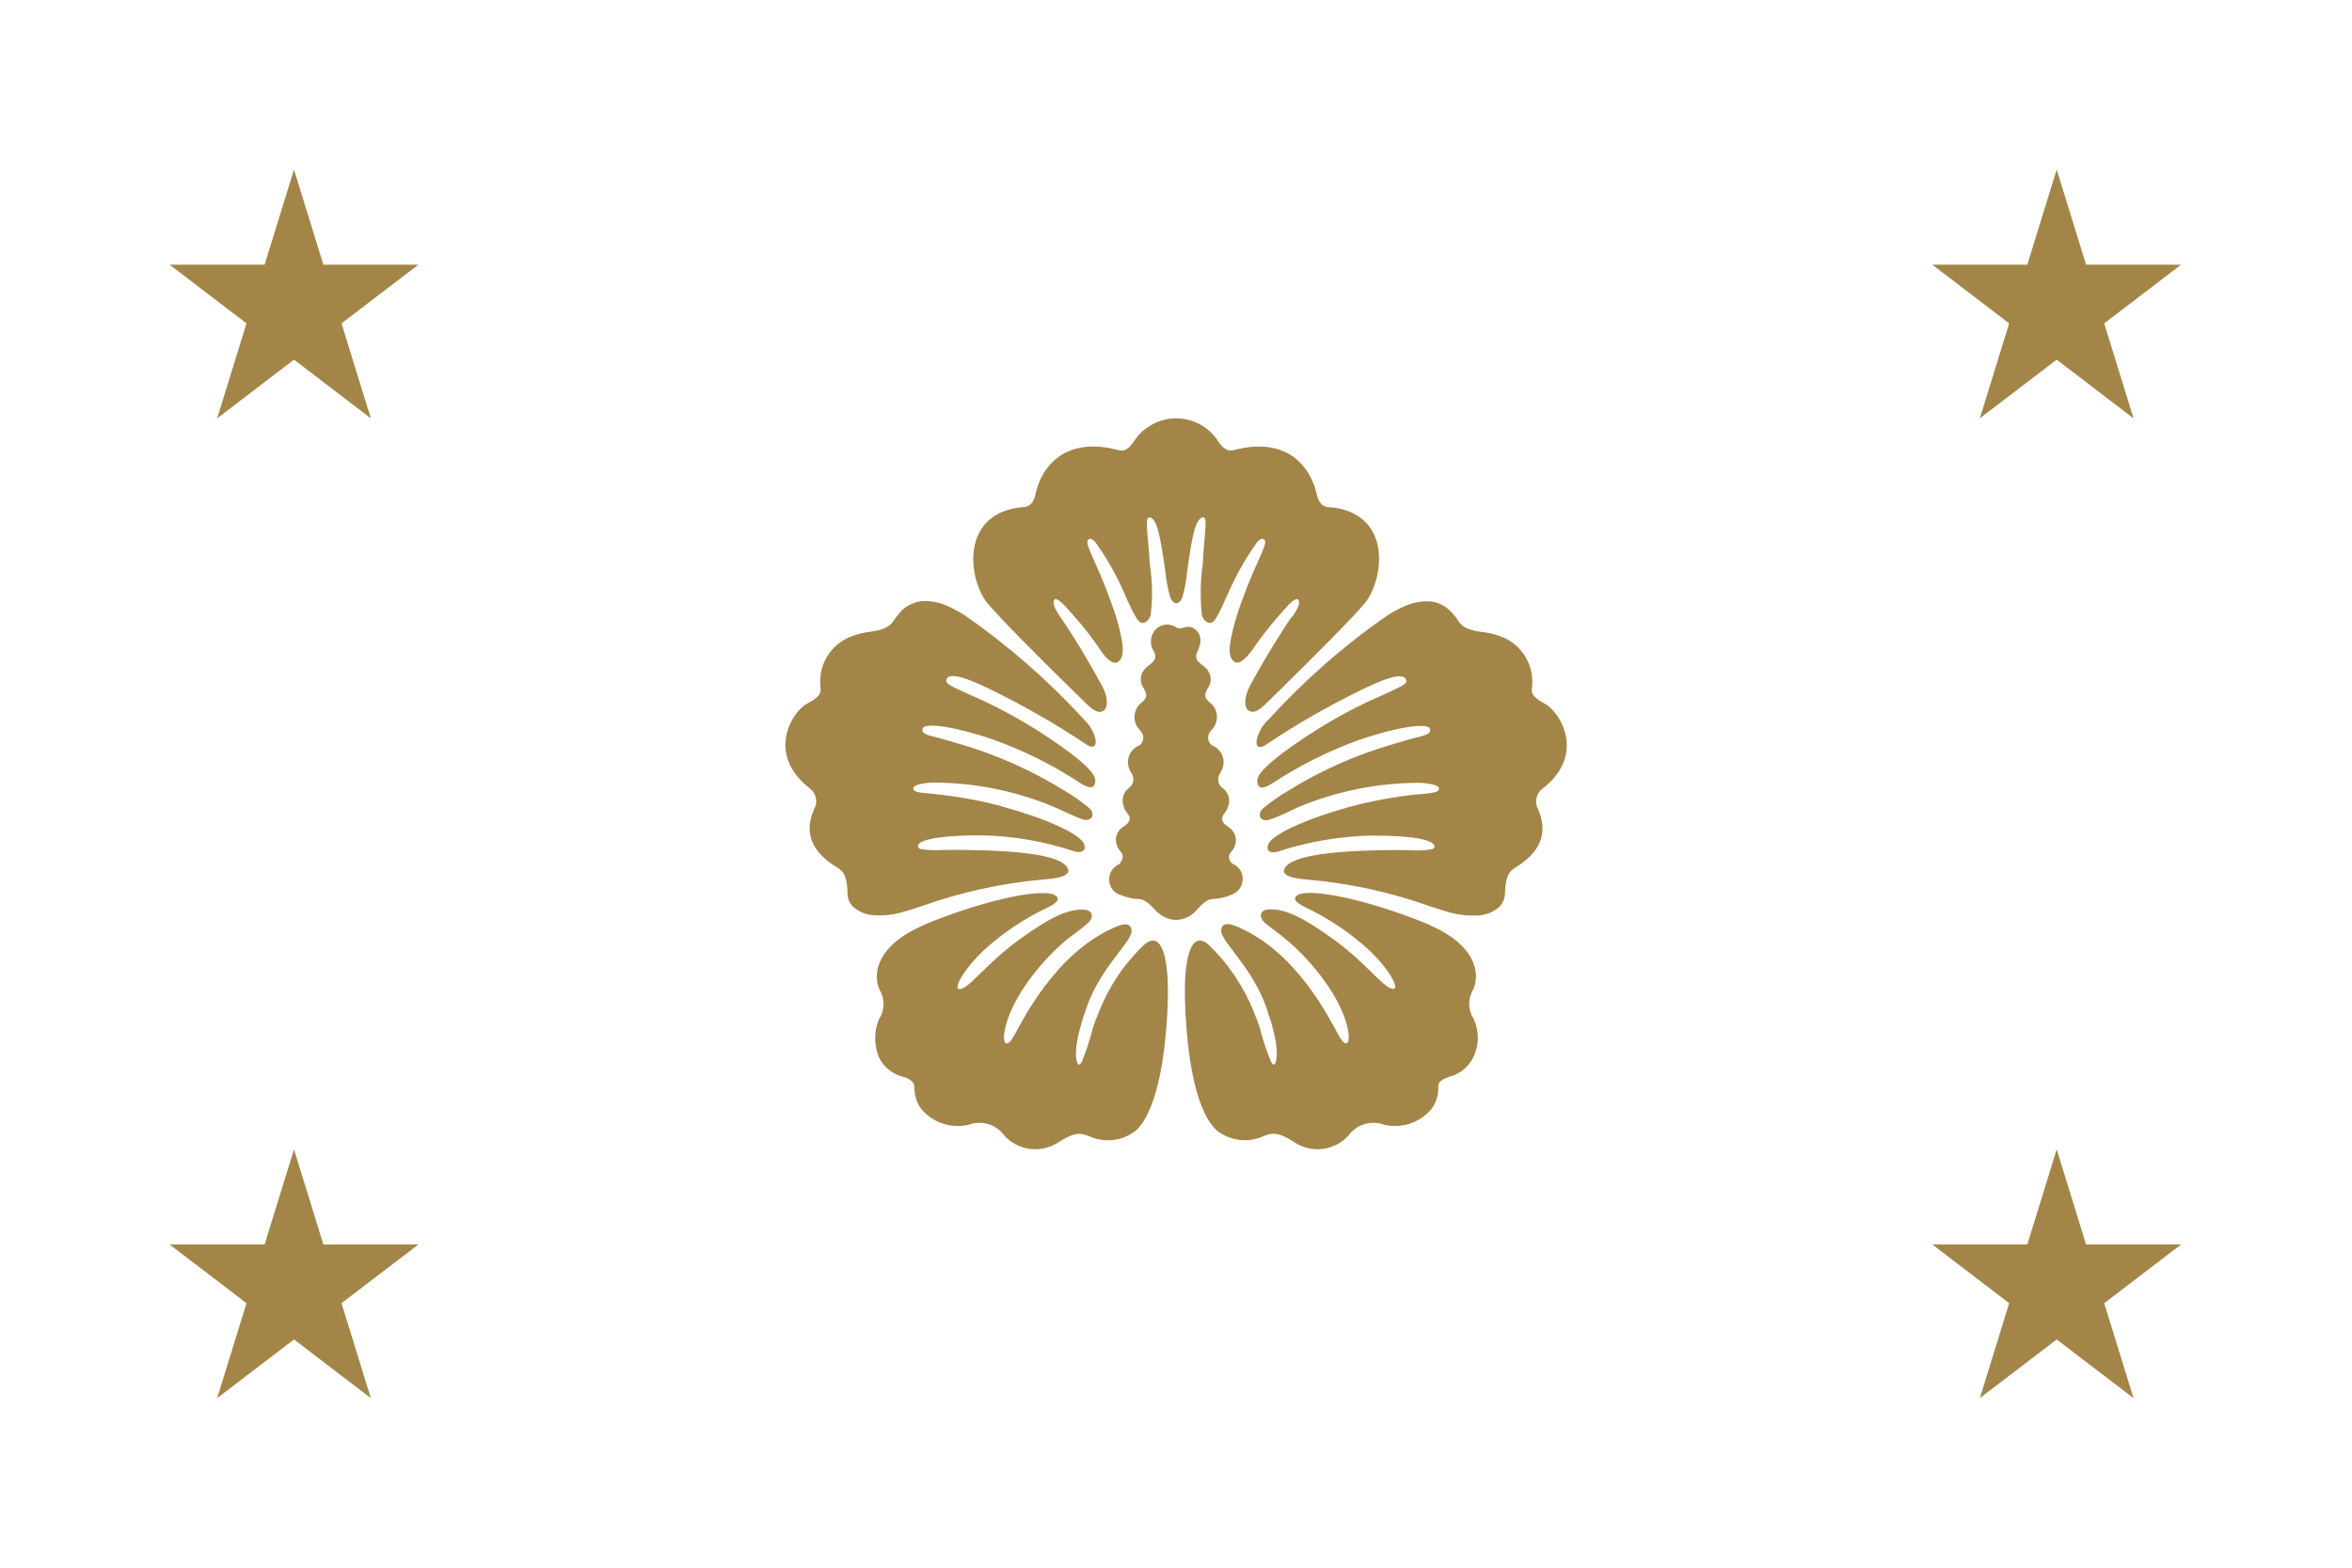 <?xml version="1.0" encoding="utf-8"?>
<!-- Generator: Adobe Illustrator 27.0.0, SVG Export Plug-In . SVG Version: 6.00 Build 0)  -->
<svg version="1.1" id="_레이어_2" xmlns="http://www.w3.org/2000/svg" xmlns:xlink="http://www.w3.org/1999/xlink" x="0px"
	 y="0px" viewBox="0 0 900 600" style="enable-background:new 0 0 900 600;" xml:space="preserve">
<style type="text/css">
	.st0{fill:#FFFFFF;}
	.st1{fill:#A38548;}
</style>
<path class="st0" d="M0,0h900v600H0V0z"/>
<path class="st1" d="M83.1,535.1l29.4-95.2l29.4,95.2l-77-58.8h95.2L83.1,535.1L83.1,535.1z"/>
<path class="st1" d="M64.9,101.3h95.2l-77,58.8l29.4-95.2l29.4,95.2L64.9,101.3L64.9,101.3z"/>
<path class="st1" d="M757.6,535.1l29.4-95.2l29.4,95.2l-77-58.8h95.2L757.6,535.1L757.6,535.1z"/>
<path class="st1" d="M787,64.9l29.4,95.2l-77-58.8h95.2l-77,58.8L787,64.9L787,64.9z"/>
<g>
	<path class="st1" d="M567.3,241.9c-7.9-0.9-8.7-3.5-10.1-5.5c-0.3-0.4-0.5-0.6-0.8-0.9c-2.1-2.9-5.3-4.9-8.8-5.3
		c-3.5-0.3-7.1,0.4-10.3,1.9c-2.3,1-4.4,2.1-6.5,3.5c-16.6,11.5-31.8,24.9-45.4,39.8c-2.1,1.9-3.7,4.5-4.4,7.3
		c-0.8,3.6,1.3,3.8,3.3,2.4c11.9-8,24.4-15.1,37.3-21.4c12-5.8,15.7-5.7,16.5-3.4c0.5,1.6-2.8,2.7-5.3,4c-2,1-5.7,2.6-9.3,4.2
		c-11.3,5.4-22.1,11.9-32.3,19.4c-6.1,4.6-10.2,8.4-10.1,11c0.1,3.4,2.5,3,5.9,0.8c10.4-6.8,21.6-12.4,33.3-16.6
		c14-4.8,26.3-6.7,26.9-4.1c0.5,2-2.2,2.5-5,3.2c-4.2,1.1-7,2-9.1,2.6c-14.2,4.1-27.8,10.1-40.4,18c-3.3,1.9-6.4,4.1-9.3,6.5
		c-0.6,0.5-1.1,1.2-1.3,2c-0.4,2,1.4,3.2,3.7,2.4c3.2-1,7.8-3.3,10.4-4.5c0.3-0.1,0.7-0.3,0.9-0.4c14.4-6,29.9-9.1,45.5-9.2
		c1.7,0,3.3,0.2,5,0.5c2,0.4,2.9,1,3,1.5c0.3,1.1-1.1,1.6-3,1.9c-1.7,0.3-3.9,0.4-5.9,0.6c-8.6,0.9-17,2.5-25.3,4.7
		c-0.5,0.1-0.9,0.3-1.3,0.4c-17.6,5-28.5,10.6-29.8,13.9c-1.1,2.9,1.2,3.6,3.8,2.8c11.5-3.8,23.4-5.8,35.5-6.1
		c14.9,0,20.8,1.3,23,2.6c0.9,0.5,1.2,1,1.3,1.3c0.1,0.6-0.1,1.1-1.3,1.4c-2.8,0.4-5.6,0.5-8.4,0.3c-3.8-0.1-10.3-0.1-17.4,0.2
		c-20.3,0.8-28.9,3.4-30.4,7.1c-1.3,3.3,7.3,3.8,9.4,4c16,1.4,31.7,4.9,46.8,10.3c2.9,1,5.6,1.8,7.8,2.4c3.1,0.8,6.3,1.1,9.5,1
		c3.2,0,6.2-1.1,8.7-3.2c1.5-1.5,2.3-3.5,2.3-5.6c0.2-7,2-8.3,4.2-9.7c12.9-8,10.6-16.9,8.5-22.1c-1.5-2.5-0.9-5.7,1.3-7.7
		c17.2-12.9,7.3-29.5,1.2-32.8c-6.1-3.2-4.9-4.9-4.8-7c0.6-8.5-4.6-16.3-12.6-18.9C571.5,242.6,569.4,242.1,567.3,241.9z
		 M556.2,411.6c4.4-1.7,7.6-5.5,8.7-10c0.8-2.9,0.8-5.9,0-8.8c-0.2-1-0.6-1.9-1-2.9c-2.2-3.3-2.3-7.7-0.2-11.1
		c3-6.8,0.4-17.2-16.1-24.5c-0.4-0.2-0.7-0.4-1.2-0.6c-22.2-9.2-47.5-14.8-50.6-10.5c-1.6,2.2,4.3,4.1,8.7,6.6
		c6.2,3.4,12,7.4,17.3,12c9.2,7.9,13.5,16.1,11.7,16.6c-3.2,1-10-9.3-23.1-18.8c-11.3-8.2-18.8-12.1-25.3-11.5
		c-3.1,0.3-3.4,3-1.1,5.1c2.5,2.1,6.1,4.6,7.3,5.7c9.6,7.6,22.7,23.2,24.7,36.3c0.6,4.1-0.9,6.4-3.9,0.8c-3.6-6.6-15.9-31.3-37.9-41
		c-1.8-0.8-6.9-3.1-6.9,1.3c0,4.2,12,13.9,17.4,29.7c0.2,0.5,0.3,0.9,0.4,1.3c0.4,1.3,0.8,2.5,1.2,3.6c0.3,1,0.6,2,0.8,3
		c2.6,9.5,1.2,14.6-0.1,13.4c-0.3-0.3-0.5-0.7-0.7-1.1c-1.7-4.1-3.1-8.4-4.2-12.7c-0.6-1.9-1.4-4-2.3-6.2
		c-3.9-9.7-9.8-18.5-17.3-25.7c-7.4-6.4-9.1,7.6-9.1,17.2c0,2,0,4.9,0.2,8.5c0.7,13.8,3.1,36.6,11.7,45.1c5,4.2,12.1,5.2,18.1,2.5
		c0.9-0.4,2-0.8,3-0.9c2.2-0.3,4.7,0.4,9.4,3.5c6.5,4,15,2.8,20.2-2.9c3.1-4.3,8.7-6,13.7-4.1c6.7,1.5,13.7-0.8,18.1-6.1
		c1.7-2.3,2.6-5.1,2.6-8C550.2,414.8,550.4,413.2,556.2,411.6L556.2,411.6z M326.5,347.1c2.4,2.1,5.5,3.2,8.6,3.2
		c3.2,0.2,6.4-0.2,9.5-1c2.2-0.6,4.8-1.4,7.8-2.4c15.1-5.4,30.9-8.9,46.9-10.3c2.2-0.2,10.7-0.7,9.4-4c-1.5-3.8-10.2-6.3-30.4-7.1
		c-5.8-0.2-11.6-0.3-17.4-0.2c-2.8,0.2-5.6,0.1-8.4-0.3c-1.2-0.3-1.3-0.7-1.2-1.4c0-0.4,0.4-0.8,1.2-1.3c2.2-1.2,8.1-2.6,23-2.6
		c12.1,0.2,24,2.3,35.5,6.1c2.5,0.8,4.9,0.1,3.8-2.8c-1.2-3.3-12.1-8.9-29.8-13.9c-0.5-0.1-0.9-0.3-1.3-0.4
		c-8.3-2.3-16.8-3.8-25.3-4.7c-1.9-0.3-4.1-0.4-5.9-0.6c-2-0.3-3.3-0.8-3-1.9c0.1-0.5,1.1-1.1,3-1.5c1.6-0.3,3.3-0.5,5-0.5
		c15.6,0.1,31.1,3.2,45.5,9.2l0.9,0.4c2.7,1.1,7.3,3.5,10.4,4.5c2.3,0.7,4.1-0.4,3.7-2.4c-0.2-0.8-0.7-1.5-1.3-2
		c-2.9-2.4-6-4.6-9.2-6.5c-12.6-7.8-26.2-13.9-40.4-18c-2.1-0.6-4.9-1.5-9.1-2.6c-2.8-0.7-5.5-1.2-5-3.2c0.7-2.6,12.9-0.7,26.9,4.1
		c11.7,4.2,22.9,9.7,33.3,16.6c3.4,2.2,5.8,2.6,5.9-0.8c0.1-2.6-4-6.4-10.1-11c-10.1-7.5-20.9-14-32.3-19.4
		c-3.6-1.7-7.3-3.2-9.3-4.2c-2.5-1.3-5.8-2.4-5.3-4c0.7-2.3,4.4-2.4,16.4,3.4c12.9,6.3,25.4,13.4,37.3,21.4c1.9,1.3,4.1,1.2,3.3-2.4
		c-0.7-2.8-2.3-5.3-4.4-7.3c-13.6-14.9-28.9-28.2-45.5-39.8c-2.1-1.3-4.3-2.5-6.5-3.5c-3.2-1.5-6.8-2.2-10.3-1.9
		c-3.6,0.5-6.8,2.4-8.8,5.3c-0.2,0.3-0.5,0.6-0.8,0.9c-1.4,2-2.2,4.6-10.1,5.5c-2.1,0.3-4.2,0.8-6.2,1.5
		c-8.1,2.7-13.3,10.5-12.6,18.9c0,2.1,1.3,3.8-4.9,7c-6.2,3.2-16,19.8,1.2,32.8c2.2,1.9,2.8,5.1,1.3,7.7c-2.2,5.2-4.5,14.1,8.5,22.1
		c2.3,1.4,4.1,2.7,4.3,9.7C324.2,343.6,325,345.7,326.5,347.1L326.5,347.1z M493.8,236.8c-1.7,2.3-10.6,16.3-15.6,25.9
		c-2.3,4.4-1.9,7.8-0.9,8.8c1,1,2.7,2,6.5-1.6c5-4.8,24.7-24.2,34.2-34.3c1.9-2,3.4-3.7,4.3-4.8c7.2-9,10.5-33.2-11.7-36.5
		c-2.1-0.3-5.5,0.7-6.8-5.4c-1.9-8.6-9.9-22.1-31-16.8c-1.7,0.4-3.9,1.3-7.1-3.9c-6.2-8.7-18.2-10.7-26.8-4.5
		c-1.8,1.2-3.3,2.8-4.5,4.5c-3.3,5.2-5.3,4.4-7.1,3.9c-21.1-5.3-29.2,8.1-31,16.8c-1.3,6.1-4.7,5-6.8,5.4
		c-22.1,3.3-18.9,27.6-11.7,36.5c0.9,1.1,2.4,2.7,4.3,4.8c9.4,10.1,29.2,29.5,34.2,34.3c3.8,3.6,5.5,2.7,6.5,1.6
		c1-1.1,1.3-4.5-1-8.8c-4.8-8.9-9.9-17.5-15.6-25.9c-0.3-0.4-0.6-0.8-0.8-1.2c-1.6-2.3-2.8-4.8-2-6c0.8-1.2,3.4,1.5,5.3,3.6l2.1,2.4
		c3.8,4.2,7.3,8.7,10.4,13.4c1.9,2.8,4.7,5.8,6.8,4.2c2-1.6,1.8-5.1,1.3-8c-0.6-3.3-1.4-6.5-2.4-9.7c-2.5-7.5-5.4-14.8-8.7-22
		c-0.9-2.2-2.6-5.5-2-6.6c0.8-1.3,1.8-0.6,2.8,0.4c4.1,5.7,7.6,11.7,10.5,18.1c0.8,1.8,2.9,6.9,4.7,10c0.2,0.3,0.4,0.6,0.5,0.9
		c1.2,1.9,2.2,2.7,3.8,1.7c0.9-0.6,1.5-1.5,1.8-2.6c0.8-6.4,0.7-12.9-0.3-19.3c-0.8-12.4-2.1-18.5,0-18.1c2.8,0.6,4,7.4,5.9,20.5
		c0.3,3.3,0.9,6.6,1.8,9.9c0.3,0.8,1.1,2.4,2.4,2.5c1.3-0.1,2.2-1.7,2.4-2.5c0.9-3.2,1.5-6.5,1.8-9.9c1.8-13,3.1-19.9,5.9-20.5
		c2.1-0.5,0.7,5.7,0,18.1c-0.9,6.4-1,12.9-0.3,19.3c0.2,1,0.9,2,1.8,2.6c1.6,1,2.6,0.2,3.8-1.7c0.2-0.3,0.3-0.6,0.5-0.9
		c1.7-3.1,3.8-8.2,4.7-10c2.9-6.4,6.4-12.4,10.5-18.1c1-1,2-1.7,2.8-0.4c0.6,1-1.1,4.4-2,6.6c-3.3,7.2-6.3,14.5-8.7,22
		c-1,3.2-1.8,6.4-2.4,9.7c-0.6,2.9-0.7,6.5,1.3,8c2,1.5,4.8-1.5,6.8-4.2c3.2-4.7,6.7-9.2,10.4-13.4l2.1-2.4c1.9-2.2,4.5-4.8,5.3-3.6
		c0.9,1.2-0.4,3.6-2,6C494.4,236,494.1,236.4,493.8,236.8L493.8,236.8z M343.9,411.6c5.8,1.5,6,3.2,6,4.8c0,2.9,0.9,5.7,2.6,8
		c4.4,5.3,11.4,7.6,18.1,6.1c5-1.9,10.6-0.2,13.7,4.1c5.2,5.7,13.6,6.9,20.2,2.9c4.7-3,7.1-3.8,9.4-3.5c1,0.2,2,0.5,3,0.9
		c6,2.7,13,1.8,18.1-2.5c8.5-8.5,11-31.3,11.7-45.1c0.2-3.6,0.2-6.6,0.2-8.5c0-9.6-1.7-23.6-9.1-17.2c-7.6,7.2-13.5,16-17.3,25.7
		c-0.9,2.2-1.7,4.2-2.3,6.2c-1.1,4.3-2.5,8.6-4.2,12.8c-0.2,0.4-0.4,0.7-0.7,1c-1.3,1.2-2.7-3.9-0.1-13.4c0.3-1,0.5-1.9,0.8-2.9
		c0.3-1.1,0.7-2.3,1.2-3.6l0.4-1.3c5.3-15.7,17.4-25.5,17.4-29.7c0-4.4-5.1-2.1-6.9-1.3c-22,9.8-34.3,34.5-37.9,41
		c-3,5.5-4.5,3.3-3.9-0.8c2-13.1,15.1-28.7,24.7-36.3c1.3-1,4.8-3.5,7.3-5.7c2.3-2,2-4.8-1.1-5.1c-6.6-0.6-14,3.3-25.3,11.5
		c-13.1,9.5-19.9,19.8-23.1,18.8c-1.8-0.5,2.5-8.7,11.7-16.6c5.3-4.6,11.1-8.6,17.3-12c4.4-2.5,10.3-4.3,8.7-6.6
		c-3.1-4.4-28.5,1.3-50.6,10.5c-0.4,0.2-0.8,0.4-1.2,0.6c-16.5,7.3-19.1,17.7-16.1,24.5c2.1,3.4,2,7.7-0.2,11.1
		c-1.6,3.7-1.9,7.8-1,11.6C336.2,406.2,339.5,409.9,343.9,411.6z"/>
	<path class="st1" d="M427.9,330.9c-3.1,1.6-4.4,5.4-2.8,8.5c0.7,1.5,2,2.6,3.6,3.1c2.4,1,4.9,1.6,7.4,1.6c2,0.3,3.4,1.4,6.5,4.8
		c2,1.9,4.6,3.1,7.4,3.2c2.8-0.1,5.4-1.2,7.4-3.2c3-3.5,4.5-4.6,6.5-4.8c2.6-0.1,5.1-0.7,7.4-1.7c3.3-1.2,5-4.8,3.9-8.1
		c-0.5-1.5-1.7-2.8-3.1-3.5c-1.5-0.6-2.2-2.4-1.6-3.9c0.2-0.4,0.4-0.7,0.7-1c1.2-1.3,1.9-3.1,1.7-5c-0.3-1.9-1.4-3.5-3-4.5
		c-1.2-0.8-3.5-2.4-1.5-4.9c0.6-0.8,1.2-1.7,1.5-2.7c1.1-2.6,0.2-5.6-2.1-7.2c-1.8-1.3-2.2-3.8-0.9-5.7c0,0,0,0,0-0.1
		c2.2-3.1,1.6-7.4-1.6-9.7c-0.5-0.3-1-0.6-1.5-0.8c-1.7-1.2-2-3.6-0.7-5.3c0.1-0.1,0.2-0.3,0.3-0.4c2.9-2.7,3-7.2,0.4-10
		c-0.4-0.4-0.8-0.7-1.2-1c-1.8-1.7-1.9-2.9-0.3-5.4c1.3-1.9,1.3-4.5,0-6.4c-1.5-2.7-6.1-3.3-4.1-7.4c1.8-3.7,1.3-6.2,0-7.7
		c-3.6-4-5.9,0.2-8.3-1.7c-2.8-1.8-6.5-1-8.3,1.7c-1.6,2.3-1.6,5.4,0,7.7c2,4.1-2.6,4.7-4.1,7.4c-1.3,1.9-1.3,4.5,0,6.4
		c1.5,2.5,1.5,3.7-0.3,5.4c-3.2,2.2-4.1,6.7-1.8,9.9c0.3,0.4,0.7,0.8,1,1.2c1.5,1.5,1.4,3.9,0,5.3c-0.1,0.1-0.3,0.2-0.4,0.3
		c-3.6,1.4-5.3,5.4-3.9,9c0.2,0.5,0.5,1,0.8,1.5c1.3,1.8,1,4.3-0.8,5.7c0,0,0,0,0,0c-2.3,1.6-3.1,4.6-2.1,7.2c0.3,1,0.8,1.9,1.5,2.7
		c2,2.5-0.3,4.1-1.5,4.9c-1.6,0.9-2.7,2.6-3,4.5c-0.1,1.8,0.5,3.6,1.7,5c1.2,1.1,1.2,3,0.1,4.2C428.6,330.5,428.3,330.8,427.9,330.9
		z"/>
</g>
</svg>
